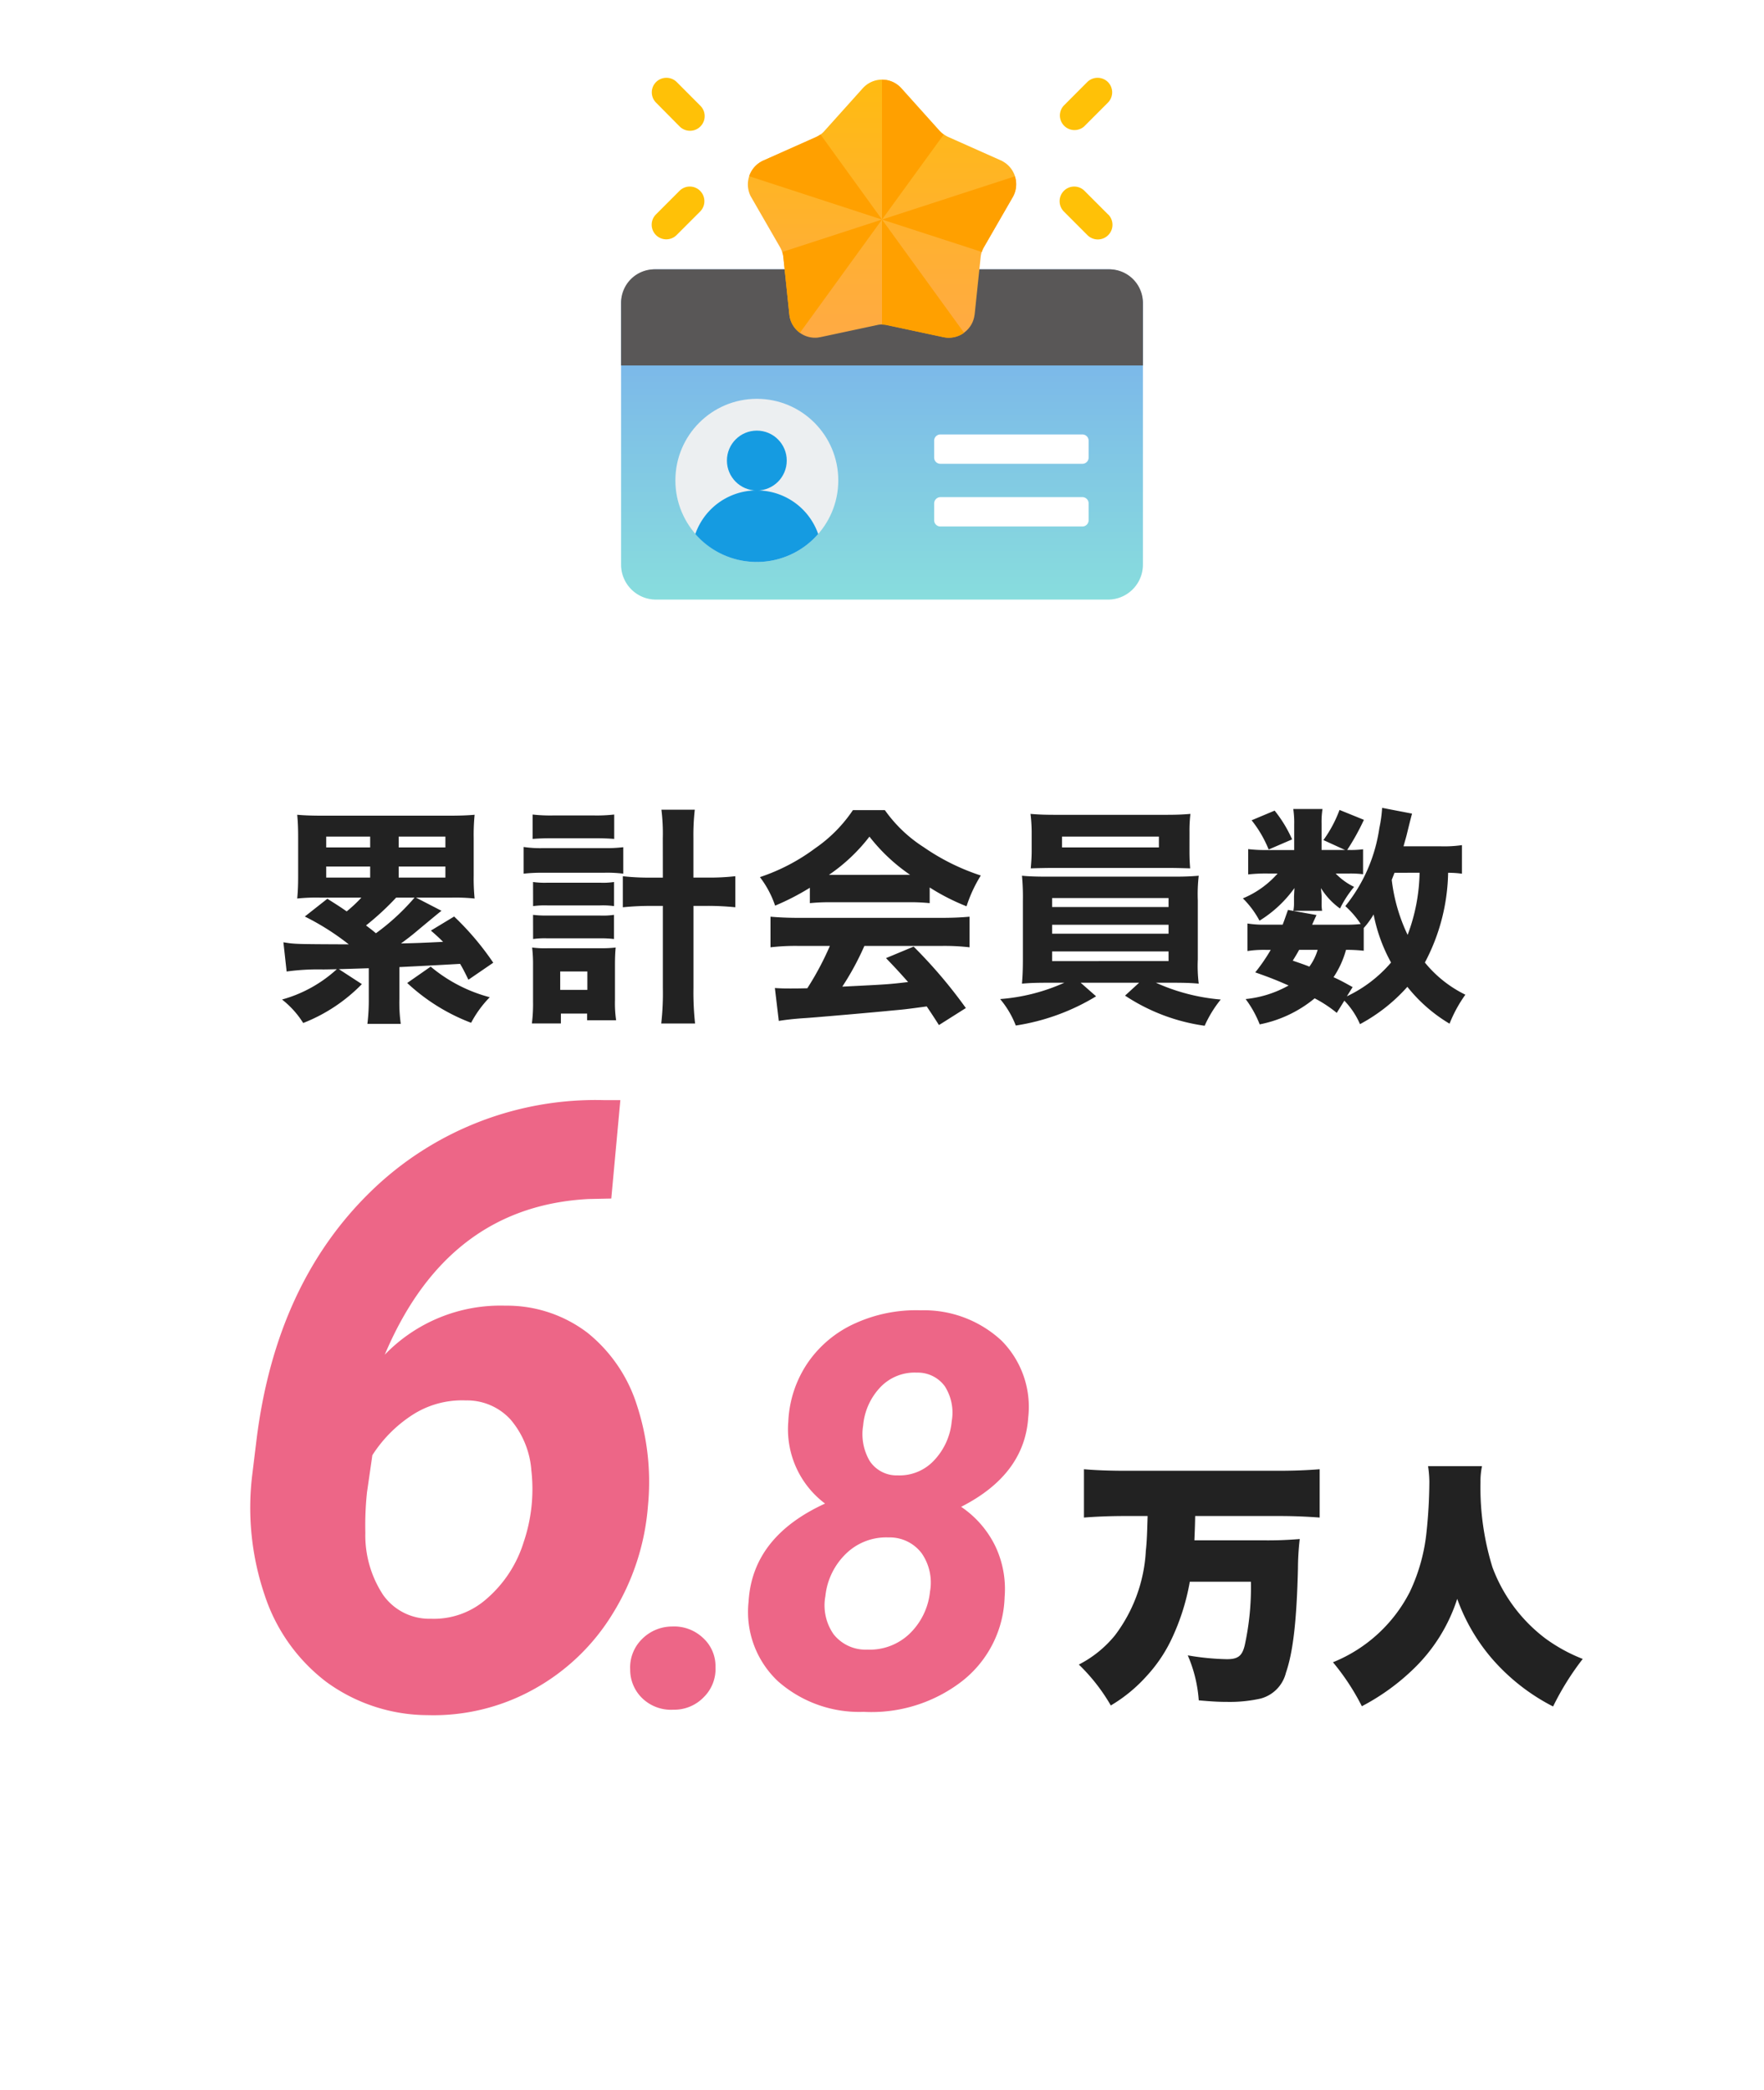 <svg xmlns="http://www.w3.org/2000/svg" xmlns:xlink="http://www.w3.org/1999/xlink" width="138" height="163.5" viewBox="0 0 138 163.5"><defs><filter id="a" x="0" y="25.5" width="138" height="138" filterUnits="userSpaceOnUse"><feOffset dy="3" input="SourceAlpha"/><feGaussianBlur stdDeviation="3" result="b"/><feFlood flood-opacity="0.502"/><feComposite operator="in" in2="b"/><feComposite in="SourceGraphic"/></filter><filter id="c" x="42.5" y="0" width="57" height="57" filterUnits="userSpaceOnUse"><feOffset dx="2" dy="2" input="SourceAlpha"/><feGaussianBlur stdDeviation="1.5" result="d"/><feFlood flood-opacity="0.161"/><feComposite operator="in" in2="d"/><feComposite in="SourceGraphic"/></filter><linearGradient id="e" x1="0.5" x2="0.5" y2="1" gradientUnits="objectBoundingBox"><stop offset="0" stop-color="#7ae"/><stop offset="1" stop-color="#8dd"/></linearGradient><linearGradient id="f" x1="0.5" x2="0.5" y2="1" gradientUnits="objectBoundingBox"><stop offset="0" stop-color="#fb1"/><stop offset="1" stop-color="#fa4"/></linearGradient></defs><g transform="translate(9 2.638)"><g transform="matrix(1, 0, 0, 1, -9, -2.64)" filter="url(#a)"><rect width="120" height="120" transform="translate(9 31.5)" fill="#fff"/></g><path d="M-35.46-8.28h2.844a14.655,14.655,0,0,1,1.746.072,15.689,15.689,0,0,1-.072-1.8v-2.916a15.993,15.993,0,0,1,.072-1.836c-.612.054-1.224.072-2.052.072h-9.792c-.828,0-1.44-.018-2.034-.072.054.594.072,1.08.072,1.836v2.916c0,.738-.018,1.206-.072,1.8A14.318,14.318,0,0,1-43.02-8.28h3.294A11.34,11.34,0,0,1-40.878-7.2c-.486-.342-.738-.5-1.512-.99L-44.154-6.8a19.73,19.73,0,0,1,3.438,2.178c-4.23-.018-4.23-.018-5.112-.162l.252,2.286a18.125,18.125,0,0,1,2.826-.162c.18,0,.2,0,1.1-.018A10.463,10.463,0,0,1-45.936-.306,7.166,7.166,0,0,1-44.28,1.53a13.04,13.04,0,0,0,4.59-3.042l-1.8-1.17,2.34-.072V-.36A15.28,15.28,0,0,1-39.258,1.6h2.61A12.187,12.187,0,0,1-36.756-.36V-2.844c2.52-.126,2.52-.126,4.752-.252.234.4.342.612.648,1.242l1.944-1.332A22.121,22.121,0,0,0-32.472-6.8l-1.818,1.1c.558.486.72.648.954.882-1.872.09-1.872.09-3.294.126.468-.342.846-.63,1.332-1.044q1.62-1.35,1.836-1.512Zm-.108,0a17.43,17.43,0,0,1-3.024,2.79c-.252-.216-.324-.27-.774-.612A21.5,21.5,0,0,0-37.008-8.28Zm-6.912-4.77h3.438v.846H-42.48Zm9.324,0v.846H-36.81v-.846Zm-9.324,2.34h3.438v.864H-42.48Zm9.324,0v.864H-36.81v-.864ZM-36.144-1.6a15.241,15.241,0,0,0,5,3.114,8.648,8.648,0,0,1,1.458-2A11.908,11.908,0,0,1-34.308-2.88Zm20-8.244h-.918a17.659,17.659,0,0,1-2.214-.108v2.43a21.317,21.317,0,0,1,2.232-.108h.9v6.408a21.015,21.015,0,0,1-.126,2.79h2.646a22.688,22.688,0,0,1-.126-2.79V-7.632h1.044a21.821,21.821,0,0,1,2.232.108v-2.43a17.537,17.537,0,0,1-2.2.108h-1.08v-3.078a17.782,17.782,0,0,1,.108-2.232h-2.61a15.024,15.024,0,0,1,.108,2.232ZM-26.334-12.87c.45-.036.918-.054,1.6-.054h3.2c.7,0,1.116.018,1.584.054v-1.908a12.29,12.29,0,0,1-1.584.072h-3.2a12.423,12.423,0,0,1-1.6-.072Zm-.7,2.718a12.587,12.587,0,0,1,1.494-.072h4.788a9.958,9.958,0,0,1,1.512.072v-2.07a11.422,11.422,0,0,1-1.512.072h-4.77a8.817,8.817,0,0,1-1.512-.09Zm.738,2.538a6.792,6.792,0,0,1,1.134-.054h4.1a6.228,6.228,0,0,1,1.1.054V-9.5a5.913,5.913,0,0,1-1.1.054h-4.1A6.681,6.681,0,0,1-26.3-9.5Zm0,2.574a6.562,6.562,0,0,1,1.116-.054H-21.1a8.537,8.537,0,0,1,1.134.054V-6.93a6.017,6.017,0,0,1-1.1.054h-4.1A8.537,8.537,0,0,1-26.3-6.93ZM-24.12.792h2.052v.522H-19.8A9.228,9.228,0,0,1-19.89-.27V-3.006c0-.576.018-.972.054-1.368a8.793,8.793,0,0,1-1.116.054h-4.14a7.673,7.673,0,0,1-1.278-.054A11.13,11.13,0,0,1-26.3-2.988V-.144a12.111,12.111,0,0,1-.09,1.71h2.268ZM-24.174-2.5h2.124v1.44h-2.124Zm19.53-5.346a15.208,15.208,0,0,1,1.6-.072h6.1a14.88,14.88,0,0,1,1.674.072V-9.072A16.836,16.836,0,0,0,7.614-7.6,10.675,10.675,0,0,1,8.73-10.008a17.2,17.2,0,0,1-4.464-2.214,10.906,10.906,0,0,1-3.042-2.9h-2.5a11.18,11.18,0,0,1-2.934,2.97A15.3,15.3,0,0,1-8.55-9.882,7.688,7.688,0,0,1-7.362-7.65a19.343,19.343,0,0,0,2.718-1.4Zm1.494-2.214A13.785,13.785,0,0,0,.018-13.05,14.11,14.11,0,0,0,3.2-10.062ZM-3.078-4.5A22.859,22.859,0,0,1-4.842-1.188c-.666.018-1.1.018-1.278.018-.45,0-.72,0-1.26-.036l.306,2.574c.414-.072,1.152-.162,1.98-.216.684-.036,5.958-.5,6.84-.594C2.736.468,2.772.468,4.5.234c.288.432.45.666.954,1.458L7.56.36A38.123,38.123,0,0,0,3.474-4.446l-2.16.9c.864.9,1.152,1.224,1.728,1.872-1.53.18-1.53.18-5.148.36A21.664,21.664,0,0,0-.378-4.5H5.706a17.381,17.381,0,0,1,2.142.108V-6.786c-.594.054-1.278.09-2.142.09H-5.58c-.81,0-1.53-.036-2.142-.09v2.394A17.179,17.179,0,0,1-5.58-4.5ZM15.264-1.62A15.015,15.015,0,0,1,10.242-.342a7.232,7.232,0,0,1,1.224,2.07A17.03,17.03,0,0,0,17.748-.558L16.542-1.62h4.572l-1.1,1.008a15.017,15.017,0,0,0,6.228,2.358A9.168,9.168,0,0,1,27.5-.306,15.457,15.457,0,0,1,22.428-1.62h1.35c.864,0,1.422.018,2,.072a11.269,11.269,0,0,1-.072-1.89V-8.064a12.609,12.609,0,0,1,.072-1.926c-.666.054-1.1.072-2,.072H13.95c-.846,0-1.458-.018-2-.072a17.811,17.811,0,0,1,.072,1.926v4.626c0,.936-.036,1.422-.072,1.89.612-.054,1.116-.072,2-.072ZM14.31-8.244h9.108v.7H14.31Zm0,2.088h9.108v.7H14.31Zm0,2.088h9.108v.756H14.31Zm10.746-9.36a11.241,11.241,0,0,1,.072-1.4c-.648.054-1.08.072-2.016.072H14.67c-.972,0-1.4-.018-2.052-.072a12.253,12.253,0,0,1,.09,1.4v1.512c0,.486-.036.936-.072,1.35.54-.018,1.188-.036,1.944-.036H23.2c.738,0,1.368.018,1.908.036-.036-.414-.054-.846-.054-1.35Zm-2.394.378v.846H15.084v-.846Zm23.706.666a9.731,9.731,0,0,1-1.71.09H41.8c.162-.594.2-.684.288-1.062.252-1.026.342-1.368.378-1.494l-2.34-.45a10.092,10.092,0,0,1-.216,1.566,12.541,12.541,0,0,1-2.664,6.12,7.315,7.315,0,0,1,1.206,1.4,9.445,9.445,0,0,1-1.152.054H34.65c.126-.288.18-.4.342-.756l-2.232-.4c-.2.558-.27.774-.414,1.152H31.068a8.123,8.123,0,0,1-1.476-.09V-4.1a8.492,8.492,0,0,1,1.476-.09h.342A14.129,14.129,0,0,1,30.2-2.43c1.278.45,1.746.648,2.61,1.026A8.625,8.625,0,0,1,29.448-.342a8.463,8.463,0,0,1,1.1,1.98A9.683,9.683,0,0,0,34.848-.4,9.9,9.9,0,0,1,36.576.738l.594-.954A6.164,6.164,0,0,1,38.394,1.62,13.42,13.42,0,0,0,42.1-1.3,12.135,12.135,0,0,0,45.4,1.584,10.509,10.509,0,0,1,46.638-.684,9.408,9.408,0,0,1,43.47-3.2a15.527,15.527,0,0,0,1.818-7.02,7.2,7.2,0,0,1,1.08.072ZM37.818-1.278c-.684-.378-.936-.522-1.494-.774A7.284,7.284,0,0,0,37.3-4.194a12.593,12.593,0,0,1,1.386.072V-5.9a6.6,6.6,0,0,0,.774-1.062A12.844,12.844,0,0,0,40.824-3.2,10.385,10.385,0,0,1,37.368-.558Zm5.238-8.946a14.4,14.4,0,0,1-.936,4.86,13.642,13.642,0,0,1-1.242-4.3c.09-.234.126-.324.216-.558Zm-7.974,6.03a4.266,4.266,0,0,1-.648,1.314c-.4-.162-.63-.234-1.3-.468.27-.432.342-.558.5-.846Zm2.142-7.812H35.388V-14.04a6.707,6.707,0,0,1,.072-1.17H33.174A7.172,7.172,0,0,1,33.246-14v2H31.194a12.029,12.029,0,0,1-1.548-.072v1.98a12.391,12.391,0,0,1,1.548-.072h.756a7.386,7.386,0,0,1-2.718,1.944,7.2,7.2,0,0,1,1.3,1.746,9.436,9.436,0,0,0,2.736-2.556c-.018.288-.036.594-.036.738v.522a2.707,2.707,0,0,1-.054.522h2.25a3.493,3.493,0,0,1-.036-.612v-.5c0-.108-.036-.468-.054-.666a5.556,5.556,0,0,0,1.494,1.6,8.308,8.308,0,0,1,1.1-1.692,5.129,5.129,0,0,1-1.44-1.044h1.008a8,8,0,0,1,1.134.054V-12.06a7.526,7.526,0,0,1-1.116.054h-.126A18.519,18.519,0,0,0,38.7-14.364l-1.908-.774a9.7,9.7,0,0,1-1.26,2.358Zm-7.308-2.322a9.09,9.09,0,0,1,1.332,2.286l1.836-.792a10.046,10.046,0,0,0-1.368-2.25Z" transform="translate(59 75.862)" fill="#222"/><path d="M-.469-47.437l-.709,7.7L-2.95-39.7Q-14-39.123-18.9-27.521A12.577,12.577,0,0,1-9.46-31.356a10.388,10.388,0,0,1,6.429,2.127A11.829,11.829,0,0,1,.82-23.59a19.294,19.294,0,0,1,.87,7.9A18.726,18.726,0,0,1-1.065-7.267a16.662,16.662,0,0,1-6.2,5.93A16.151,16.151,0,0,1-15.551.677a13.512,13.512,0,0,1-7.912-2.594A13.99,13.99,0,0,1-28.28-8.669a21.268,21.268,0,0,1-1-9.346l.354-2.9q1.515-12.117,8.878-19.32a25.2,25.2,0,0,1,18.353-7.2ZM-12.554-23.944a7.16,7.16,0,0,0-4.222,1.16,10.47,10.47,0,0,0-3.094,3.126l-.419,2.9a24.509,24.509,0,0,0-.129,3.158,8.479,8.479,0,0,0,1.386,4.866,4.412,4.412,0,0,0,3.738,1.869,6.209,6.209,0,0,0,4.351-1.547,9.593,9.593,0,0,0,2.9-4.415,12.928,12.928,0,0,0,.612-5.64,6.91,6.91,0,0,0-1.627-3.98A4.61,4.61,0,0,0-12.554-23.944ZM3.574-6.257a3.28,3.28,0,0,1,2.4.871,2.985,2.985,0,0,1,1,2.3A3.093,3.093,0,0,1,6.052-.724,3.208,3.208,0,0,1,3.679.252a3.237,3.237,0,0,1-2.373-.84A3.089,3.089,0,0,1,.3-2.876a3.12,3.12,0,0,1,.9-2.373A3.326,3.326,0,0,1,3.574-6.257ZM31.44-22.613q-.294,4.472-5.249,6.992a7.866,7.866,0,0,1,2.667,3.065,7.8,7.8,0,0,1,.735,3.989,8.671,8.671,0,0,1-3.338,6.593A11.58,11.58,0,0,1,18.569.42a9.61,9.61,0,0,1-6.708-2.394,7.432,7.432,0,0,1-2.3-6.215q.294-5.081,5.984-7.685a7.263,7.263,0,0,1-2.876-6.4A8.87,8.87,0,0,1,14.2-26.9a8.922,8.922,0,0,1,3.727-3.086,11.5,11.5,0,0,1,5.113-1.008,8.908,8.908,0,0,1,6.3,2.362A7.352,7.352,0,0,1,31.44-22.613ZM23.755-8.986a4.019,4.019,0,0,0-.651-3,3.131,3.131,0,0,0-2.6-1.239,4.5,4.5,0,0,0-3.286,1.239,5.384,5.384,0,0,0-1.648,3.359,3.946,3.946,0,0,0,.64,2.971,3.18,3.18,0,0,0,2.635,1.207,4.5,4.5,0,0,0,3.286-1.218A5.323,5.323,0,0,0,23.755-8.986Zm1.7-13.333a3.842,3.842,0,0,0-.546-2.74,2.62,2.62,0,0,0-2.184-1.06,3.7,3.7,0,0,0-2.813,1.1,4.972,4.972,0,0,0-1.386,3.034,4.142,4.142,0,0,0,.514,2.782,2.522,2.522,0,0,0,2.194,1.123,3.68,3.68,0,0,0,2.813-1.144A5.125,5.125,0,0,0,25.456-22.319Z" transform="translate(40 130.862)" fill="#ed6687"/><path d="M-14.22-12.9c-.04,1.38-.06,2-.14,2.72a11.987,11.987,0,0,1-2.42,6.62A8.827,8.827,0,0,1-19.6-1.28a14.552,14.552,0,0,1,2.5,3.2,11.856,11.856,0,0,0,2.8-2.3,11.477,11.477,0,0,0,1.88-2.74,17.563,17.563,0,0,0,1.5-4.64h4.78A21.192,21.192,0,0,1-6.62-2.8c-.2.84-.52,1.1-1.4,1.1A19.964,19.964,0,0,1-11.08-2a10.688,10.688,0,0,1,.86,3.52c1.12.1,1.64.12,2.24.12a10.964,10.964,0,0,0,2.6-.26A2.775,2.775,0,0,0-3.4-.64c.56-1.62.84-4.06.94-8.14a20.844,20.844,0,0,1,.14-2.32,29.294,29.294,0,0,1-2.94.1h-5.3c.02-.58.04-.84.06-1.9h6.54c1.12,0,2.14.04,3.2.12v-3.78c-1.02.08-2.04.12-3.24.12H-15.94c-1.26,0-2.32-.04-3.26-.12v3.78c1.02-.08,2.1-.12,3.28-.12ZM7.72-16.8a8.814,8.814,0,0,1,.1,1.2,38.686,38.686,0,0,1-.22,3.94A14.3,14.3,0,0,1,6.3-6.98,11.642,11.642,0,0,1,.28-1.46,18.222,18.222,0,0,1,2.54,1.98,17.346,17.346,0,0,0,6.52-.88,13.239,13.239,0,0,0,10-6.42a14.849,14.849,0,0,0,2.74,4.7A15.9,15.9,0,0,0,17.5,2a21.294,21.294,0,0,1,2.32-3.72,12.933,12.933,0,0,1-2.92-1.6,12.384,12.384,0,0,1-4.14-5.56,21.092,21.092,0,0,1-.94-6.66,5.73,5.73,0,0,1,.12-1.26Z" transform="translate(95 128.862)" fill="#222"/><g transform="translate(36 -0.167)"><g transform="matrix(1, 0, 0, 1, -45, -2.47)" filter="url(#c)"><path d="M45.588,15.317c0-.048.012-.1.012-.156a4.62,4.62,0,0,0-1.272-3.269,1.369,1.369,0,0,0-.132-.132L42.372,9.933l1.836-1.839a4.734,4.734,0,0,0-6.7-6.694L35.64,3.275A4.71,4.71,0,0,0,34.3,6.616L30.96,5.126,28.176,2.037a4.872,4.872,0,0,0-.828-.757A3.506,3.506,0,0,0,26.9.992a6.239,6.239,0,0,0-.552-.3,5.335,5.335,0,0,0-.5-.192c-.18-.06-.36-.12-.564-.168-.168-.036-.336-.06-.516-.084C24.612.223,24.456.211,24.312.2a3.225,3.225,0,0,0-.684.012,5.6,5.6,0,0,0-3.372,1.418,4.627,4.627,0,0,0-.42.421L17.064,5.138,13.7,6.628a4.811,4.811,0,0,0-1.368-3.365L10.464,1.388a4.776,4.776,0,0,0-6.7.024A4.79,4.79,0,0,0,3.78,8.106L5.6,9.933,3.756,11.784A4.688,4.688,0,0,0,2.436,15.3,3.937,3.937,0,0,0,0,18.946V44.087a3.941,3.941,0,0,0,3.936,3.942H44.064A3.941,3.941,0,0,0,48,44.087V18.946A3.942,3.942,0,0,0,45.588,15.317Z" transform="translate(45 2.47)" fill="#fff"/></g><g transform="translate(3.588 3.615)"><path d="M39.89,17.968H31.01l.1-.937a2.61,2.61,0,0,1,.084-.421h0a2.2,2.2,0,0,1,.168-.385l.372-.637,1.884-3.257a1.56,1.56,0,0,0,.168-.385.108.108,0,0,0,.012-.06,1.686,1.686,0,0,0,.072-.336v-.12a2.122,2.122,0,0,0,0-.276.512.512,0,0,0-.024-.132,2.277,2.277,0,0,0-.06-.276.044.044,0,0,0-.012-.036h0a1.962,1.962,0,0,0-.912-1.13.956.956,0,0,0-.192-.1l-4.1-1.827a2.307,2.307,0,0,1-.372-.216h0a1.779,1.779,0,0,1-.312-.288L25.394,4.388,24.9,3.811a1.706,1.706,0,0,0-.3-.288.9.9,0,0,0-.144-.084c-.072-.036-.132-.084-.2-.12a1.055,1.055,0,0,0-.18-.06,1.31,1.31,0,0,0-.2-.06.925.925,0,0,0-.18-.024,1.327,1.327,0,0,0-.228-.024h-.048v.012a2.04,2.04,0,0,0-1.356.517,1.913,1.913,0,0,0-.156.156l-3,3.341a2.337,2.337,0,0,1-.312.288h0c-.084.06-.18.108-.276.168-.036.012-.06.036-.1.048l-4.1,1.827a2.564,2.564,0,0,0-.36.2c-.036.024-.06.06-.1.084a1.546,1.546,0,0,0-.2.192c-.036.036-.06.084-.1.12a2.124,2.124,0,0,0-.144.2l-.072.144c-.036.072-.072.156-.108.228,0,.012-.012.024-.024.036h.012a1.976,1.976,0,0,0,.072,1.454,1.436,1.436,0,0,0,.1.192l2.244,3.894a1.56,1.56,0,0,1,.168.385h0c.024.06.024.132.048.2s.036.144.048.216l.1.937H6.914a3.928,3.928,0,0,0-3.924,3.93V39.912a3.928,3.928,0,0,0,3.924,3.93H39.9a3.928,3.928,0,0,0,3.924-3.93V21.9A3.939,3.939,0,0,0,39.89,17.968Z" transform="translate(-2.99 -2.985)" fill="#fff"/><path d="M33.515,6.819l1.848-1.851a1.146,1.146,0,0,0-1.62-1.622L31.895,5.2a1.146,1.146,0,0,0,1.62,1.622Z" transform="translate(2.725 -3.012)" fill="#fff"/><path d="M33.752,13.887a1.146,1.146,0,1,0,1.632-1.61l-.012-.012h0l-1.848-1.851a1.146,1.146,0,0,0-1.62,1.622Z" transform="translate(2.728 -1.584)" fill="#fff"/><path d="M7.176,6.819A1.142,1.142,0,0,0,8.783,5.2L6.936,3.346a1.146,1.146,0,1,0-1.62,1.622Z" transform="translate(-2.592 -3.012)" fill="#fff"/><path d="M5.326,13.875a1.14,1.14,0,0,0,1.62.012l1.848-1.851a1.146,1.146,0,0,0-1.62-1.622L5.326,12.265h0A1.14,1.14,0,0,0,5.326,13.875Z" transform="translate(-2.589 -1.584)" fill="#fff"/><g transform="translate(0)"><path d="M5.714,15.48H41.09a2.732,2.732,0,0,1,2.724,2.728V38.59a2.732,2.732,0,0,1-2.724,2.728H5.714A2.732,2.732,0,0,1,2.99,38.59V18.208A2.732,2.732,0,0,1,5.714,15.48Z" transform="translate(-2.99 -0.497)" fill="url(#e)"/><path d="M43.814,18.1V23H2.99V18.1a2.616,2.616,0,0,1,2.616-2.62h35.58A2.627,2.627,0,0,1,43.814,18.1Z" transform="translate(-2.99 -0.497)" fill="#595757"/><ellipse cx="6.372" cy="6.381" rx="6.372" ry="6.381" transform="translate(4.248 25.114)" fill="#eceff1"/><path d="M12.642,35.47a6.359,6.359,0,0,0,4.8-2.187,5.091,5.091,0,0,0-9.612,0A6.365,6.365,0,0,0,12.642,35.47Z" transform="translate(-2.022 2.407)" fill="#159be1"/><ellipse cx="2.34" cy="2.343" rx="2.34" ry="2.343" transform="translate(8.28 27.602)" fill="#159be1"/><path d="M23.892,26.23h11.1a.487.487,0,0,1,.492.493v1.31a.487.487,0,0,1-.492.493h-11.1a.487.487,0,0,1-.492-.493v-1.31A.487.487,0,0,1,23.892,26.23Z" transform="translate(1.092 1.672)" fill="#fff"/><path d="M23.892,30.31h11.1a.487.487,0,0,1,.492.493v1.31a.487.487,0,0,1-.492.493h-11.1a.487.487,0,0,1-.492-.493V30.8A.5.5,0,0,1,23.892,30.31Z" transform="translate(1.092 2.495)" fill="#fff"/><g transform="translate(2.401)"><path d="M35.363,3.346a1.15,1.15,0,0,0-1.62,0L31.895,5.2A1.142,1.142,0,0,0,33.5,6.819l1.848-1.851A1.144,1.144,0,0,0,35.363,3.346Z" transform="translate(0.324 -3.012)" fill="#ffc107"/><path d="M35.36,12.265l-1.848-1.851a1.136,1.136,0,0,0-1.608.024,1.148,1.148,0,0,0,0,1.6l1.848,1.851a1.146,1.146,0,1,0,1.632-1.61c-.012,0-.012,0-.024-.012Z" transform="translate(0.327 -1.584)" fill="#ffc107"/><path d="M5.326,3.346a1.15,1.15,0,0,1,1.62,0L8.793,5.2a1.146,1.146,0,0,1-1.62,1.622L5.326,4.956A1.14,1.14,0,0,1,5.326,3.346Z" transform="translate(-4.991 -3.012)" fill="#ffc107"/><path d="M5.326,12.265l1.848-1.851a1.136,1.136,0,0,1,1.608.024,1.148,1.148,0,0,1,0,1.6L6.934,13.887a1.142,1.142,0,1,1-1.608-1.622Z" transform="translate(-4.991 -1.584)" fill="#ffc107"/><g transform="translate(7.509 0.148)"><path d="M22.17,22.333l4.392.937a2.027,2.027,0,0,0,2.4-1.562L29,21.492l.468-4.471a1.934,1.934,0,0,1,.264-.805l2.244-3.894a2.03,2.03,0,0,0-.744-2.776.956.956,0,0,0-.192-.1l-4.1-1.827a2.167,2.167,0,0,1-.684-.493l-3-3.341a2.034,2.034,0,0,0-2.856-.132,1.913,1.913,0,0,0-.156.156l-3,3.341a1.849,1.849,0,0,1-.684.493l-4.1,1.827a2.046,2.046,0,0,0-1.032,2.68,1.435,1.435,0,0,0,.1.192l2.244,3.894a2.123,2.123,0,0,1,.264.805l.468,4.471a2.02,2.02,0,0,0,2.22,1.8l.216-.036,4.392-.937a1.858,1.858,0,0,1,.852-.012Z" transform="translate(-11.249 -3.136)" fill="url(#f)"/></g></g><path d="M24.824,7.43,20,14.076V3.14a1.974,1.974,0,0,1,1.5.673l3,3.341a2.45,2.45,0,0,0,.324.276Z" transform="translate(0.412 -2.987)" fill="#ffa000"/><path d="M13.5,14.776l7.8-2.536L14.88,21.1a2.011,2.011,0,0,1-.828-1.43L13.584,15.2A1.743,1.743,0,0,0,13.5,14.776Z" transform="translate(-0.888 -1.151)" fill="#ffa000"/><path d="M21.732,13.358,11.34,9.969a2.06,2.06,0,0,1,1.1-1.226l4.1-1.827A2.308,2.308,0,0,0,16.92,6.7Z" transform="translate(-1.32 -2.268)" fill="#ffa000"/><path d="M26.42,21.1a2.021,2.021,0,0,1-1.608.349l-4.392-.937A2.5,2.5,0,0,0,20,20.46V12.24Z" transform="translate(0.412 -1.151)" fill="#ffa000"/><path d="M30.224,11.064,27.98,14.958a1.56,1.56,0,0,0-.168.385L20,12.807,30.392,9.43A2,2,0,0,1,30.224,11.064Z" transform="translate(0.412 -1.718)" fill="#ffa000"/></g></g></g></g></svg>
